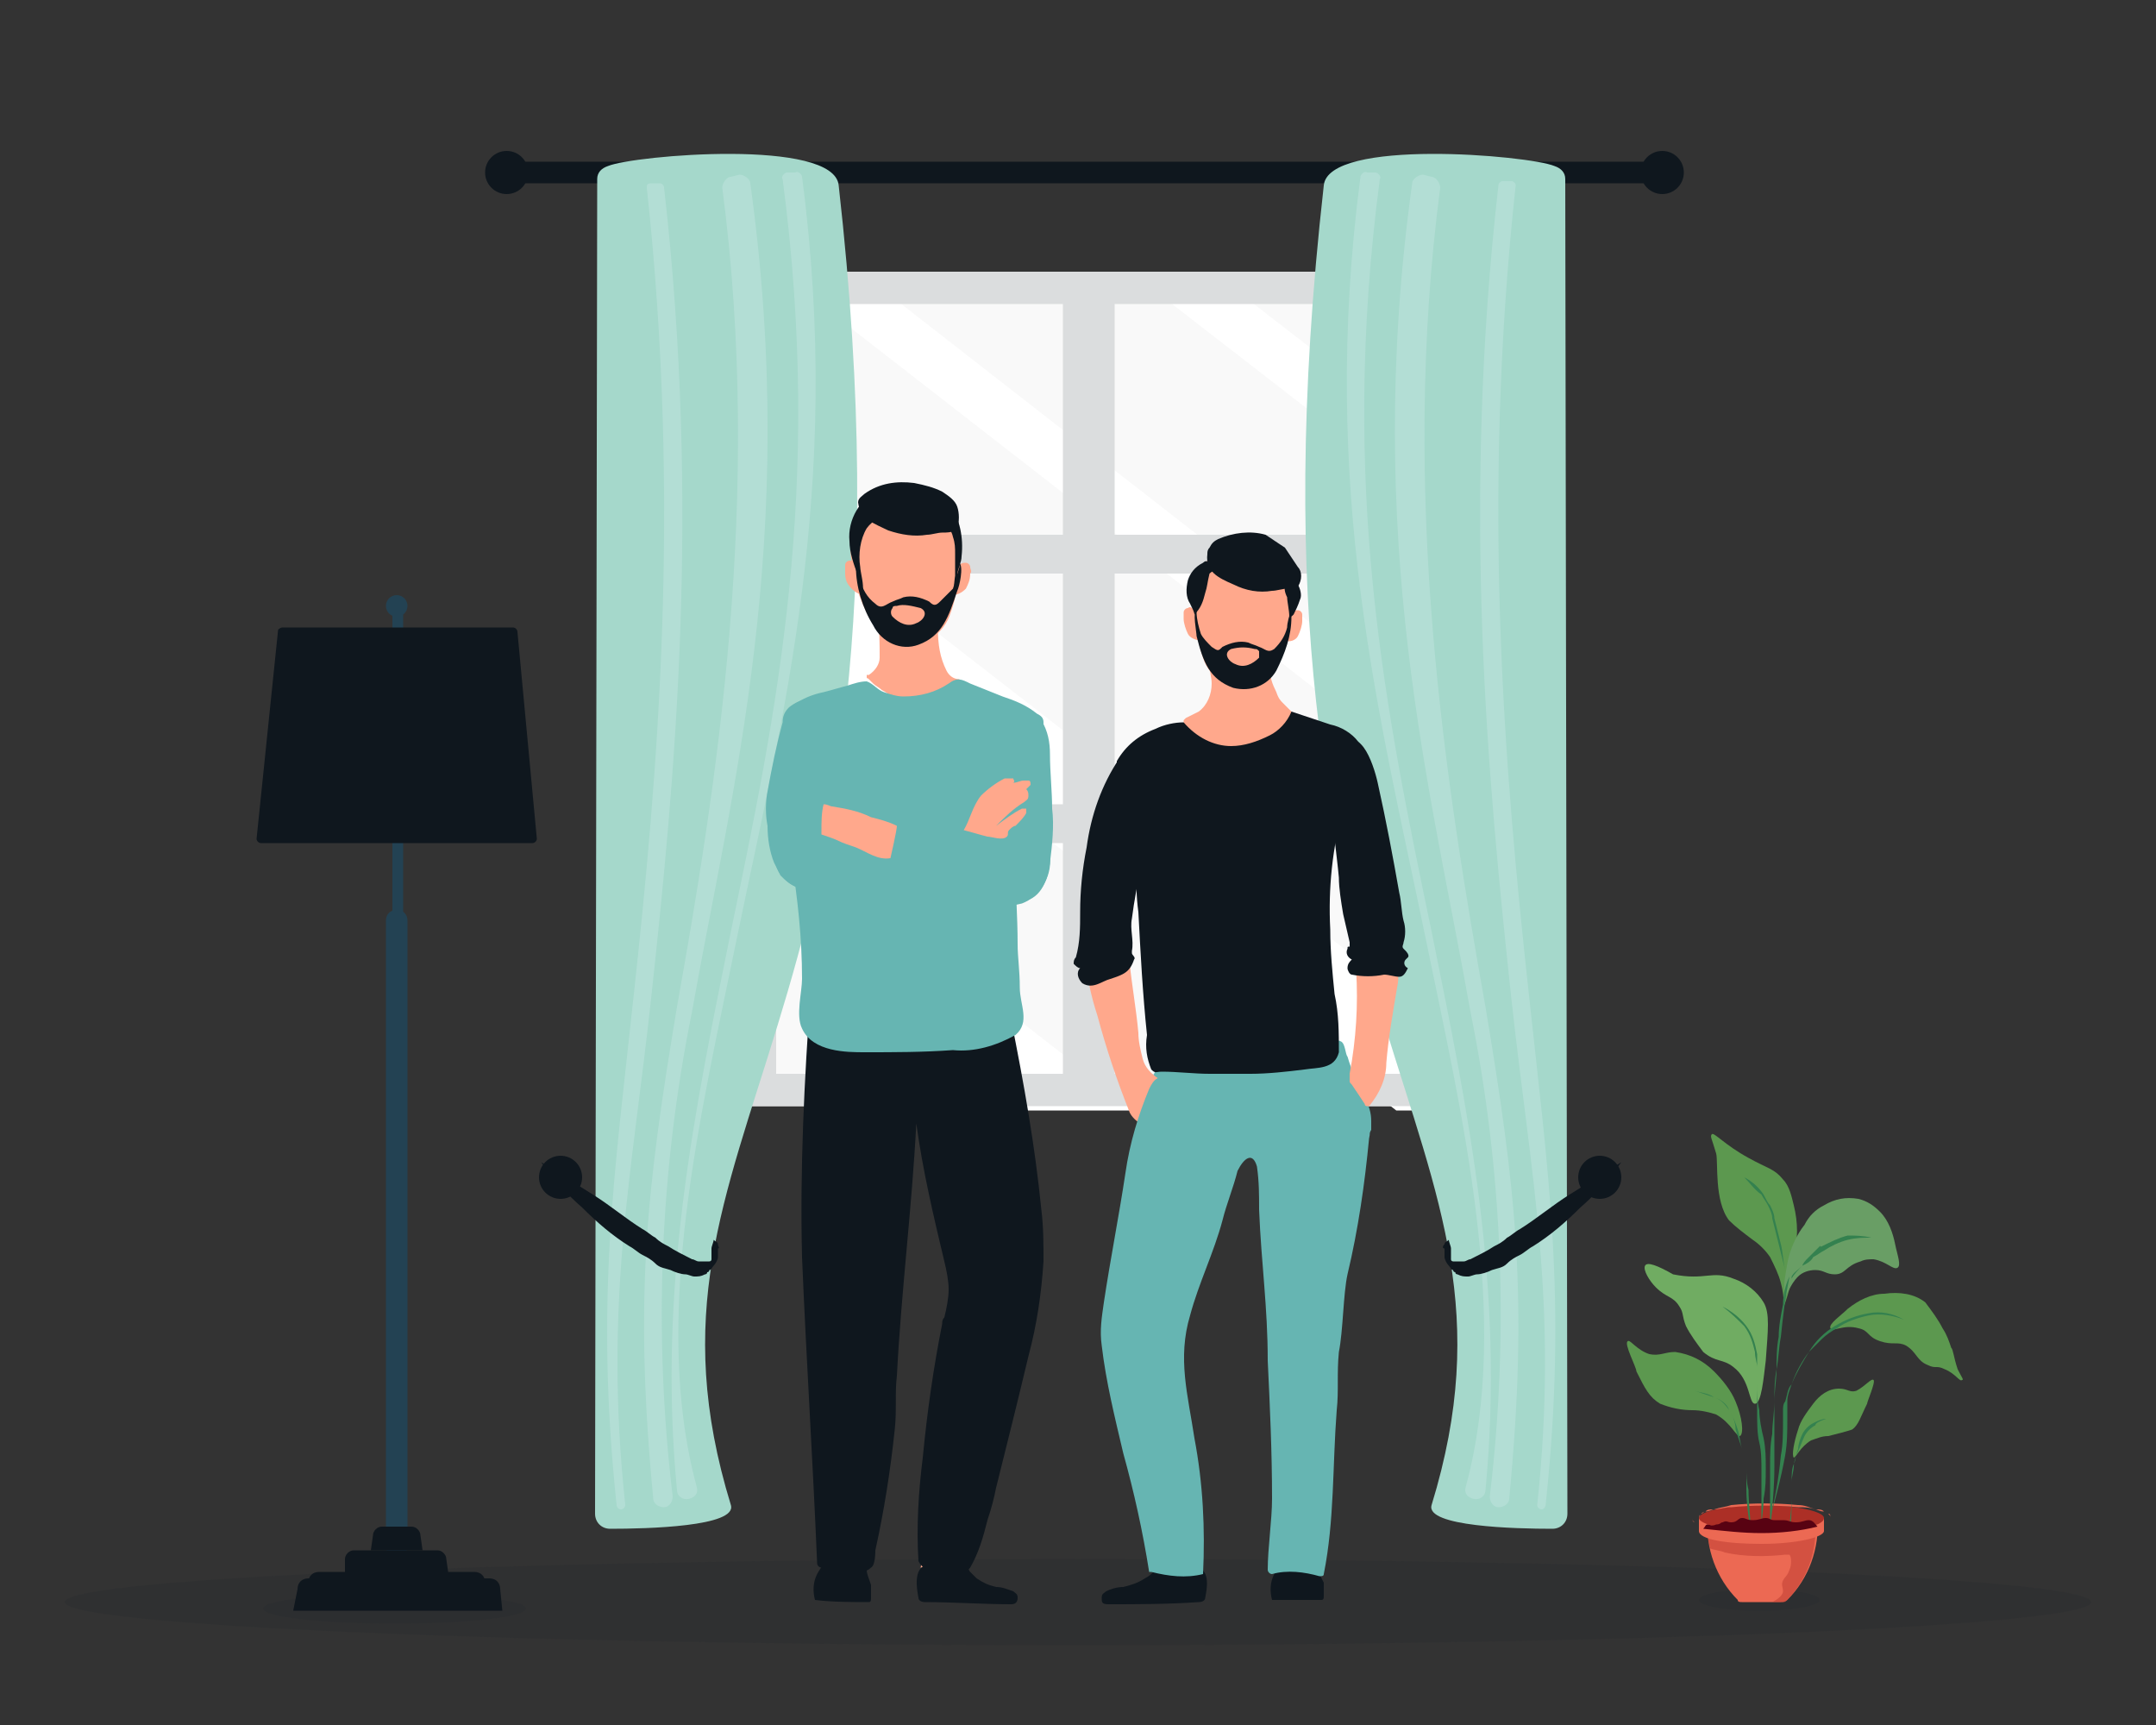 <?xml version="1.0" encoding="UTF-8"?>
<!-- Generator: Adobe Illustrator 24.3.0, SVG Export Plug-In . SVG Version: 6.00 Build 0)  -->
<svg xmlns="http://www.w3.org/2000/svg" xmlns:xlink="http://www.w3.org/1999/xlink" version="1.1" id="Layer_1" x="0px" y="0px" viewBox="0 0 100 80" style="enable-background:new 0 0 100 80;" xml:space="preserve">
<rect x="0" y="0" width="100" height="80" fill="#333333" stroke="none"/>
<style type="text/css">
	.st0{opacity:0.15;fill:#1C262D;enable-background:new    ;}
	.st1{fill:#F9F9F9;}
	.st2{clip-path:url(#SVGID_2_);}
	.st3{fill:#FFFFFF;}
	.st4{fill:#DBDDDE;}
	.st5{fill:#0F171E;}
	.st6{fill:#A5D8CB;}
	.st7{opacity:0.2;fill:#EDF5FF;enable-background:new    ;}
	.st8{opacity:0.2;}
	.st9{fill:#EDF5FF;}
	.st10{fill:#234253;}
	.st11{fill:#66B5B2;}
	.st12{fill:#FFA88C;}
	.st13{fill:#EC6953;}
	.st14{opacity:0.4;fill:#AC2F26;enable-background:new    ;}
	.st15{fill:#AC2F26;}
	.st16{opacity:0.45;fill:#EC6953;enable-background:new    ;}
	.st17{fill:#70AC62;}
	.st18{fill:#5C984F;}
	.st19{fill:#699E65;}
	.st20{fill:#34814F;}
	.st21{fill:#580212;}
</style>
<ellipse class="st0" cx="50" cy="74.3" rx="47" ry="2"></ellipse>
<ellipse class="st0" cx="18.3" cy="74.6" rx="6.1" ry="0.7"></ellipse>
<ellipse class="st0" cx="81.6" cy="74.2" rx="2.8" ry="0.5"></ellipse>
<rect x="34.3" y="12.6" class="st1" width="32.4" height="38.7"></rect>
<g>
	<defs>
		<rect id="SVGID_1_" x="34.1" y="12.8" width="32.4" height="38.7"></rect>
	</defs>
	<clipPath id="SVGID_2_">
		<use xlink:href="#SVGID_1_" style="overflow:visible;"></use>
	</clipPath>
	<g class="st2">
		<polygon class="st3" points="58.4,59.9 23.4,32.7 25.5,30.4 60.5,57.6   "></polygon>
		<polygon class="st3" points="67.2,53.4 27.8,22.7 30.8,19.5 70.2,50.1   "></polygon>
		<polygon class="st3" points="81.6,35.2 42.1,4.6 43.7,2.9 83.2,33.5   "></polygon>
		<polygon class="st3" points="73.8,41.9 34.3,11.2 35.9,9.5 75.3,40.2   "></polygon>
	</g>
</g>
<path class="st4" d="M34.3,12.6v38.7h32.5V12.6H34.3z M49.3,49.8H36V39.1h13.3V49.8z M49.3,37.3H36V26.6h13.3V37.3z M49.3,24.8H36  V14.1h13.3V24.8z M65,49.8H51.7V39.1H65V49.8z M65,37.3H51.7V26.6H65V37.3z M65,24.8H51.7V14.1H65V24.8z"></path>
<rect x="23.5" y="7.5" class="st5" width="54" height="1"></rect>
<circle class="st5" cx="23.5" cy="8" r="1"></circle>
<circle class="st5" cx="77.1" cy="8" r="1"></circle>
<path class="st6" d="M72.7,70.2c0,0.4-0.3,0.7-0.7,0.7c0,0,0,0,0,0c-1.7,0-5.9-0.1-5.6-1.1c5.4-17.6-9.5-21.3-5-61.2  c0.2-2.2,9.5-1.4,10.7-0.9c0.3,0.1,0.5,0.3,0.5,0.6L72.7,70.2z"></path>
<path class="st7" d="M68.3,69.5L68.3,69.5c-0.3-0.1-0.4-0.3-0.3-0.6c2.1-7.8-0.2-17.2-1.9-25.5c-2.1-10.2-4.9-20.7-3-35.2  c0-0.1,0.2-0.3,0.3-0.2L63.8,8c0.1,0,0.3,0.2,0.2,0.3c0,0,0,0,0,0c-1.9,14.4,0.3,24.8,2.4,34.9c1.7,8.4,3.4,16.5,2.5,25.9  C68.9,69.4,68.6,69.6,68.3,69.5C68.3,69.6,68.3,69.5,68.3,69.5z"></path>
<path class="st7" d="M71.5,70L71.5,70c-0.1,0-0.2-0.1-0.2-0.2c1-9.4-0.3-15.2-1.2-23.5C69,36.1,67.8,23.5,69.5,8.6  c0-0.1,0.1-0.2,0.2-0.2l0.4,0c0.1,0,0.2,0.1,0.2,0.2c0,0,0,0,0,0c-1.6,14.7-0.5,27.3,0.6,37.4c0.9,8.4,1.8,14.2,0.8,23.7  C71.7,69.9,71.6,70,71.5,70C71.5,70,71.5,70,71.5,70z"></path>
<g class="st8">
	<path class="st9" d="M69.5,69.9L69.5,69.9c-0.2,0-0.4-0.2-0.4-0.5c0.9-7.5,0.6-15.1-0.9-22.5c-1.8-10.2-5-21.8-2.7-38.4   c0-0.2,0.3-0.4,0.5-0.4l0.4,0.1c0.2,0,0.4,0.3,0.4,0.5c0,0,0,0,0,0c-1.9,14.4,0.3,27.9,2.1,38c1.4,8.4,2,13.4,1.1,22.8   C70,69.7,69.8,69.9,69.5,69.9C69.5,69.9,69.5,69.9,69.5,69.9z"></path>
</g>
<path class="st5" d="M67,57.7c0-0.1,0.1-0.1,0.2-0.2c0,0.1,0.1,0.3,0.1,0.4c0,0.2,0,0.3,0,0.5c0,0.1,0.1,0.1,0.1,0.1  c0,0,0.1,0,0.1,0c0,0,0,0,0.1,0c0,0,0,0,0.1,0c0.1,0,0.1,0,0.2,0c0.1,0,0.2-0.1,0.3-0.1c0.4-0.2,0.8-0.4,1.1-0.6  c0.2-0.1,0.4-0.2,0.6-0.4c0.2-0.1,0.4-0.3,0.6-0.4c0.8-0.5,1.5-1.1,2.3-1.6c0.8-0.5,1.6-1,2.4-1.5c-0.6,0.8-1.2,1.5-1.9,2.1  c-0.7,0.7-1.4,1.3-2.2,1.8c-0.2,0.1-0.4,0.3-0.6,0.4c-0.2,0.1-0.4,0.2-0.6,0.4s-0.4,0.2-0.7,0.3c-0.2,0.1-0.5,0.2-0.7,0.2  c-0.1,0-0.3,0.1-0.4,0.1c-0.2,0-0.3,0-0.5-0.1c0,0-0.1,0-0.1-0.1c0,0-0.1,0-0.1-0.1c-0.1,0-0.1-0.1-0.2-0.2  c-0.1-0.1-0.2-0.3-0.2-0.4c0-0.1,0-0.3,0-0.4C66.9,57.9,66.9,57.8,67,57.7z"></path>
<ellipse class="st5" cx="74.2" cy="54.6" rx="1" ry="1"></ellipse>
<path class="st6" d="M27.6,70.2c0,0.4,0.3,0.7,0.7,0.7c0,0,0,0,0,0c1.7,0,5.9-0.1,5.6-1.1c-5.4-17.6,9.5-21.3,5-61.2  c-0.2-2.2-9.5-1.4-10.7-0.9c-0.3,0.1-0.5,0.3-0.5,0.6L27.6,70.2z"></path>
<g class="st8">
	<path class="st9" d="M32,69.5L32,69.5c0.3-0.1,0.4-0.3,0.3-0.6c-2.1-7.8,0.2-17.2,1.9-25.5c2.1-10.2,4.9-20.7,3-35.2   c0-0.1-0.2-0.3-0.3-0.2L36.5,8c-0.1,0-0.3,0.2-0.2,0.3c0,0,0,0,0,0c1.9,14.4-0.3,24.8-2.4,34.9c-1.7,8.4-3.4,16.5-2.5,25.9   C31.4,69.4,31.7,69.6,32,69.5C31.9,69.6,32,69.5,32,69.5z"></path>
</g>
<g class="st8">
	<path class="st9" d="M28.8,70L28.8,70c0.1,0,0.2-0.1,0.2-0.2c-1-9.4,0.3-15.2,1.2-23.5c1.1-10.1,2.3-22.7,0.6-37.6   c0-0.1-0.1-0.2-0.2-0.2l-0.4,0C30,8.5,30,8.6,30,8.7c0,0,0,0,0,0c1.6,14.7,0.5,27.3-0.6,37.4c-0.9,8.4-1.8,14.2-0.8,23.7   C28.6,69.9,28.7,70,28.8,70C28.8,70,28.8,70,28.8,70z"></path>
</g>
<g class="st8">
	<path class="st9" d="M30.8,69.9L30.8,69.9c0.2,0,0.4-0.2,0.4-0.5c-0.9-7.5-0.6-15.1,0.9-22.5c1.8-10.2,5-21.8,2.7-38.4   c0-0.2-0.3-0.4-0.5-0.4l-0.4,0.1c-0.2,0-0.4,0.3-0.4,0.5c0,0,0,0,0,0c1.9,14.4-0.3,27.9-2.1,38c-1.4,8.4-2,13.4-1.1,22.8   C30.3,69.7,30.5,69.9,30.8,69.9C30.7,69.9,30.8,69.9,30.8,69.9z"></path>
</g>
<path class="st5" d="M33.3,57.7c0-0.1-0.1-0.1-0.2-0.2c0,0.1-0.1,0.3-0.1,0.4c0,0.2,0,0.3,0,0.5c0,0.1-0.1,0.1-0.1,0.1  c0,0-0.1,0-0.1,0c0,0,0,0-0.1,0c0,0,0,0-0.1,0c-0.1,0-0.1,0-0.2,0c-0.1,0-0.2-0.1-0.3-0.1c-0.4-0.2-0.8-0.4-1.1-0.6  c-0.2-0.1-0.4-0.2-0.6-0.4c-0.2-0.1-0.4-0.3-0.6-0.4c-0.8-0.5-1.5-1.1-2.3-1.6c-0.8-0.5-1.6-1-2.4-1.5c0.6,0.8,1.2,1.5,1.9,2.1  c0.7,0.7,1.4,1.3,2.2,1.8c0.2,0.1,0.4,0.3,0.6,0.4c0.2,0.1,0.4,0.2,0.6,0.4s0.4,0.2,0.7,0.3c0.2,0.1,0.5,0.2,0.7,0.2  c0.1,0,0.3,0.1,0.4,0.1c0.2,0,0.3,0,0.5-0.1c0,0,0.1,0,0.1-0.1c0,0,0.1,0,0.1-0.1c0.1,0,0.1-0.1,0.2-0.2c0.1-0.1,0.2-0.3,0.2-0.4  c0-0.1,0-0.3,0-0.4C33.4,57.9,33.3,57.8,33.3,57.7z"></path>
<ellipse class="st5" cx="26" cy="54.6" rx="1" ry="1"></ellipse>
<path class="st10" d="M18.4,72.2L18.4,72.2c-0.3,0-0.5-0.2-0.5-0.5v-29c0-0.3,0.2-0.5,0.5-0.5h0c0.3,0,0.5,0.2,0.5,0.5v29  C18.9,72,18.7,72.2,18.4,72.2z"></path>
<rect x="18.2" y="27.8" class="st10" width="0.5" height="15.6"></rect>
<circle class="st10" cx="18.4" cy="28.1" r="0.5"></circle>
<path class="st5" d="M13.6,74.7h9.7l-0.1-1c0-0.3-0.2-0.5-0.5-0.5c0,0,0,0,0,0h-8.4c-0.3,0-0.5,0.2-0.5,0.5l0,0L13.6,74.7z"></path>
<path class="st5" d="M14.3,74.2h8.3l-0.1-0.8c0-0.3-0.2-0.5-0.5-0.5h0h-7.2c-0.3,0-0.5,0.2-0.5,0.5l0,0L14.3,74.2z"></path>
<path class="st5" d="M16,73h4.8l-0.1-0.7c0-0.2-0.2-0.4-0.4-0.4h-3.9c-0.2,0-0.4,0.2-0.4,0.4L16,73z"></path>
<path class="st5" d="M17.2,71.9h2.4l-0.1-0.7c0-0.2-0.2-0.4-0.4-0.4h-1.4c-0.2,0-0.4,0.2-0.4,0.4L17.2,71.9z"></path>
<path class="st5" d="M12.1,39.1h12.6c0.1,0,0.2-0.1,0.2-0.2c0,0,0,0,0,0L24,29.3c0-0.1-0.1-0.2-0.2-0.2H13.1c-0.1,0-0.2,0.1-0.2,0.1  l-1,9.7C11.9,39,12,39.1,12.1,39.1C12.1,39.1,12.1,39.1,12.1,39.1z"></path>
<path class="st11" d="M63.3,50.9C63.3,50.9,63.4,50.9,63.3,50.9c0.2,0.4,0.3,0.7,0.3,1.1c0,0.1,0,0.2,0,0.4  c-0.1,0.2-0.3,0.4-0.5,0.5c-0.6,0.1-1.2,0.1-1.8,0c-0.8,0-1.7,0-2.5-0.1c-1.7-0.1-3.3,0-4.9,0.1c-0.4,0-0.8,0-1-0.3  c-0.1-0.1-0.1-0.3,0-0.4c0.1-1,0.4-1.9,0.8-2.8c0-0.1,0.1-0.2,0.2-0.3c0.1-0.1,0.2-0.1,0.3-0.1c0.8-0.1,1.6-0.1,2.3-0.2  c1.1-0.1,2.1,0,3.2-0.1c0.5,0,0.9,0,1.4-0.1c0.4-0.1,0.7-0.5,1.1-0.3c0.2,0.1,0.2,0.6,0.3,0.7C62.7,49.7,63,50.3,63.3,50.9z"></path>
<path class="st12" d="M52.8,47.9c0,0.4,0.1,0.8,0.2,1.2c0.1,0.4,0.4,0.7,0.7,0.9c-0.3,0.7-0.5,1.4-0.8,2.1c-0.2-0.1-0.4-0.3-0.5-0.5  c-0.6-1.5-1.1-3-1.5-4.5c-0.3-0.9-0.5-1.9-0.6-2.8c0-0.1,0-0.1,0-0.2c0-0.1,0.1-0.1,0.2-0.1c0.4-0.2,0.8-0.2,1.2-0.2  c0.5,0.1,0.5,0.4,0.7,0.9C52.5,45.7,52.7,46.8,52.8,47.9z"></path>
<path class="st12" d="M64.3,49.3c0,0.7-0.3,1.4-0.8,2c0,0-0.1,0-0.1,0c0,0-0.1,0-0.1-0.1c-0.2-0.3-0.4-0.6-0.6-0.9  c-0.1-0.1-0.1-0.1-0.1-0.2c0-0.1,0-0.2,0-0.3c0.3-1.6,0.4-3.2,0.3-4.8c0-0.1,0-0.1,0-0.2c0,0,0.1-0.1,0.2-0.1c0.5-0.1,1-0.1,1.4,0.1  c0.4,0.2,0.4,0.5,0.3,1C64.6,47,64.4,48.1,64.3,49.3z"></path>
<path class="st12" d="M55.8,30.5c0.3,1,1.3,1.5,2.3,1.2c0.4,0,0.8-0.3,1-0.6c0.5-0.9,0.8-1.9,0.8-2.9c0.2-0.9-0.1-1.9-0.7-2.6  c-0.2-0.2-0.5-0.3-0.8-0.4c-0.5-0.2-1-0.2-1.5,0c-0.5,0.2-0.8,0.5-1,1C55.4,27.5,55.3,29.1,55.8,30.5z"></path>
<path class="st12" d="M59.5,32.6c0.1,0.1,0.3,0.3,0.4,0.4c0,0,0.1,0.1,0.1,0.1c0,0.4-0.2,0.7-0.6,0.9c-0.3,0.2-0.6,0.4-1,0.6  c-0.4,0.2-0.8,0.3-1.3,0.2c-0.7-0.1-1.4-0.4-1.9-0.8c-0.2-0.1-0.3-0.3-0.3-0.5c0,0,0,0,0-0.1c0,0,0.1-0.1,0.1-0.1  c0.2-0.1,0.4-0.2,0.6-0.3c0.4-0.3,0.6-0.8,0.6-1.3c0-0.3-0.1-0.5-0.1-0.9s-0.2-1.1,0.3-1.4c0.8-0.2,1.6-0.1,2.2,0.4  c0.5,0.4,0.2,0.8,0.3,1.2c0,0.4,0.1,0.7,0.3,1.1C59.3,32.4,59.4,32.5,59.5,32.6z"></path>
<path class="st12" d="M59.9,28.4c0.1-0.1,0.2-0.1,0.3-0.1c0.1,0,0.2,0.1,0.2,0.2c0,0.1,0,0.2,0,0.3c0,0.2-0.1,0.5-0.2,0.7  c-0.1,0.2-0.4,0.3-0.6,0.2C59.6,29.3,59.7,28.8,59.9,28.4z"></path>
<path class="st12" d="M55.4,28.3c-0.1-0.1-0.2-0.2-0.3-0.1c-0.1,0-0.2,0.1-0.2,0.2c0,0.1,0,0.2,0,0.3c0,0.2,0.1,0.5,0.2,0.7  c0.1,0.2,0.4,0.3,0.6,0.3C55.8,29.2,55.7,28.7,55.4,28.3z"></path>
<path class="st5" d="M59.9,28.3c-0.1,0.2-0.2,0.6-0.2,0.8c-0.1,0.4-0.3,0.7-0.6,1c-0.3,0.2-0.4,0-0.7-0.1c-0.2-0.1-0.3-0.1-0.5-0.2  c-0.4-0.1-0.8,0-1.2,0.2c-0.2,0.2-0.2,0.2-0.5,0c-0.2-0.2-0.4-0.4-0.5-0.6c-0.1-0.3-0.2-0.7-0.2-1c0-0.1,0-0.1,0-0.2c0,0,0-0.1,0,0  c-0.2,0.2,0,1.1,0,1.3c0.3,1.2,0.6,2,1.7,2.4c0.8,0.2,1.6-0.1,2-0.8c0.4-0.8,0.7-1.6,0.7-2.5C59.9,28.4,59.9,28.3,59.9,28.3z   M58.4,30.5c-0.3,0.3-0.7,0.5-1.1,0.3c-0.3-0.1-0.6-0.5-0.2-0.7c0.4-0.1,0.7-0.1,1.1,0c0.1,0,0.1,0,0.2,0.1  C58.4,30.3,58.4,30.4,58.4,30.5z"></path>
<path class="st5" d="M55.2,28c-0.2-0.3-0.2-0.7-0.1-1.1c0.1-0.3,0.3-0.6,0.7-0.8c0.1-0.1,0.2-0.1,0.3,0c0.1,0,0.2,0.2,0.2,0.3  s-0.1,0.1-0.2,0.2C56,27,56,27.2,55.9,27.5c-0.1,0.4-0.2,0.7-0.5,1C55.4,28.4,55.3,28.2,55.2,28z"></path>
<path class="st5" d="M57.2,27.1c0.6,0.3,1.2,0.4,1.8,0.3c0.2,0,0.5-0.1,0.7-0.1c0.2-0.1,0.3,0.1,0.5-0.1c0.2-0.3,0.2-0.7,0-0.9  c-0.2-0.3-0.4-0.6-0.6-0.9c-0.3-0.2-0.6-0.4-0.9-0.6c-0.7-0.2-1.5-0.1-2.2,0.2c-0.2,0.1-0.3,0.2-0.4,0.4c-0.1,0.1-0.1,0.2-0.1,0.3  C55.9,26.5,56.5,26.8,57.2,27.1z"></path>
<path class="st5" d="M59.8,28.6c0.1,0,0.1,0,0.2-0.1c0.1-0.2,0.2-0.4,0.3-0.7c0.1-0.2,0-0.5-0.1-0.7c-0.1-0.1-0.1-0.2-0.2-0.2  c-0.1,0-0.2,0-0.3,0.1c-0.2,0.2-0.1,0.5,0,0.7C59.7,27.9,59.8,28.3,59.8,28.6z"></path>
<path class="st12" d="M53.9,72.1c0-0.1-0.1-0.3-0.1-0.5c0.6,0.1,1.2,0.1,1.8,0c0.1,0.4,0.1,0.8,0.1,1.2c-0.4,0-0.8,0-1.2,0  c-0.2,0-0.5,0-0.6-0.1c-0.1-0.1,0-0.2,0-0.3C54,72.3,54,72.2,53.9,72.1z"></path>
<path class="st5" d="M54.2,72.6c-0.1,0-0.1,0-0.2,0s-0.1,0-0.2,0s-0.2,0.2-0.3,0.3c-0.1,0.1-0.2,0.2-0.4,0.3c-0.3,0.2-0.6,0.3-1,0.4  c-0.3,0-0.6,0.1-0.8,0.2c-0.1,0.1-0.2,0.1-0.2,0.3s0,0.3,0.3,0.3c1.3,0,2.8,0,4.2-0.1c0.2,0,0.3-0.1,0.3-0.2  c0.1-0.5,0.2-1.2-0.3-1.4S54.7,72.7,54.2,72.6z"></path>
<path class="st12" d="M61,71.3c-0.6,0.1-1.2,0.2-1.8,0.1c0.1,0.4,0.2,0.8,0.2,1.2c0,0,0,0,0,0c0,0,0,0,0,0c0.3,0,0.5,0.1,0.8,0  c0.2,0,0.5,0,0.6-0.1s0-0.4,0-0.6C60.9,71.9,60.9,71.6,61,71.3z"></path>
<path class="st5" d="M61.4,73.4c0,0.2,0,0.4,0,0.6c0,0.1,0,0.2-0.1,0.2c-0.8,0-1.5,0-2.3,0c-0.1-0.4-0.1-0.8,0.1-1.2  c0.1-0.2,0.2-0.3,0.2-0.5c0-0.1,0.1-0.1,0.1-0.1c0.2,0.1,0.3,0.1,0.5,0.1c0.2,0,0.4,0,0.6-0.1c0.1,0,0.2-0.1,0.3-0.1  c0.2,0,0.2,0.2,0.2,0.3C61.2,73,61.3,73.2,61.4,73.4z"></path>
<path class="st11" d="M58.3,54.1c0.1,0.7,0.1,1.3,0.1,2c0.1,2.5,0.4,4.5,0.4,7c0.1,2.1,0.2,4.2,0.2,6.4c0,1-0.2,2.3-0.2,3.3  c0,0.1,0.1,0.2,0.2,0.2c0,0,0,0,0,0c0.7-0.2,1.5-0.1,2.2,0.1c0.1,0,0.2,0,0.2-0.1c0,0,0,0,0,0c0.5-2.5,0.4-5,0.6-7.6  c0.1-0.9,0-1.7,0.1-2.7c0.2-1,0.2-2.7,0.4-3.6c0.5-2.1,0.8-4.2,1-6.3c0.1-0.4,0-0.9-0.1-1.3c-0.2-0.4-0.4-0.8-0.7-1.1  c-0.5-0.8-0.9-1.8-1-2.7c-2.3,1.1-5,1.5-7.4,2c-0.2,0.1-0.5,0.2-0.6,0.3c-0.2,0.1-0.3,0.3-0.4,0.5c-0.5,1.2-0.9,2.5-1.1,3.9  c-0.3,2-0.7,4-1,6c-0.1,0.7-0.2,1.3-0.1,2c0.2,1.7,0.6,3.3,1,5c0.5,1.8,0.9,3.6,1.2,5.5c0,0,0.1,0,0.1,0c0.8,0.2,1.6,0.3,2.4,0.1  c0.1-2.1,0-4.2-0.4-6.3c-0.3-2-0.8-3.7-0.2-5.7c0.4-1.5,1.1-2.9,1.5-4.4c0.2-0.8,0.5-1.5,0.7-2.3C57.7,53.7,58.1,53.4,58.3,54.1z"></path>
<path class="st5" d="M51.8,35.7c0-0.1,0-0.3,0-0.4c0.4-0.7,1-1.2,1.8-1.5c0.4-0.2,0.9-0.3,1.3-0.3c0.6,0.7,1.4,1.1,2.2,1.1  c0.6,0,1.2-0.2,1.8-0.5c0.4-0.2,0.8-0.6,1-1.1c0.6,0.2,1.2,0.4,1.8,0.6c0.5,0.1,1,0.4,1.3,0.8c0.2,0.2,0.3,0.5,0.2,0.8  c-0.2,0.8-0.6,1.5-0.9,2.3c-0.5,1.8-0.7,3.7-0.6,5.6c0,1,0.1,2,0.2,3c0.2,0.9,0.2,1.8,0.2,2.7c-0.2,0.8-1,0.7-1.6,0.8  c-0.8,0.1-1.7,0.2-2.5,0.2c-0.6,0-1.3,0-1.9,0c-0.7,0-1.5-0.1-2.2-0.1c-0.3,0-0.3,0.1-0.5-0.1c-0.2-0.5-0.3-1-0.2-1.6  c-0.2-1.9-0.3-3.8-0.4-5.7c-0.1-0.7-0.1-1.4-0.1-2.1C52.7,38.7,52,37.3,51.8,35.7z"></path>
<path class="st5" d="M53.4,35.5c0.1,0.8,0.1,1.6-0.1,2.5c-0.2,1.6-0.6,3-0.8,4.6c-0.1,0.5,0.1,1,0,1.5c0,0,0,0.1,0,0.1  c0,0.1,0.2,0.2,0.1,0.3c-0.2,0.6-0.5,0.7-1.1,0.9c-0.4,0.1-0.8,0.5-1.3,0.2c-0.2-0.2-0.3-0.5-0.1-0.7c0,0,0,0,0,0  c-0.1,0-0.2-0.1-0.3-0.2c0-0.1,0-0.2,0.1-0.3c0.2-0.7,0.2-1.4,0.2-2.1c0-1,0.1-2,0.3-3c0.2-1.5,0.7-2.9,1.5-4.1  c0.5-0.7,1.1-0.4,1.5,0.2C53.3,35.3,53.4,35.4,53.4,35.5z"></path>
<path class="st5" d="M63.9,36.3c0.4,1.8,0.7,3.4,1,5.1c0.1,0.4,0.1,0.9,0.2,1.3c0.1,0.3,0.1,0.7,0,1c0,0.1-0.1,0.2,0,0.3  s0.1,0.1,0.1,0.1s0.2,0.2,0.1,0.3s-0.1,0.1-0.1,0.1c-0.1,0.1-0.1,0.3,0.1,0.4c-0.1,0.2-0.2,0.4-0.4,0.4s-0.5-0.1-0.7-0.1  c-0.5,0.1-1,0.1-1.5,0c-0.1,0-0.2-0.2-0.2-0.3c0-0.2,0.1-0.3,0.2-0.4c-0.2-0.1-0.3-0.3-0.2-0.5c0-0.1,0-0.1,0.1-0.1  c0-0.1,0-0.1,0-0.2c-0.1-0.4-0.2-0.9-0.3-1.3c-0.1-0.6-0.2-1.2-0.2-1.7c-0.1-1.1-0.3-2.3-0.3-3.4c-0.2-0.8-0.1-1.6,0.2-2.4  C63,33.3,63.7,35.4,63.9,36.3z"></path>
<path class="st12" d="M44.8,72c0-0.1,0.1-0.3,0.1-0.5c-0.6,0.1-1.3,0.1-2,0c-0.1,0.4-0.1,0.8-0.2,1.2c0.4,0,0.8,0,1.3,0  c0.2,0,0.5,0.1,0.6-0.1c0.1-0.1,0-0.2,0-0.3C44.7,72.3,44.7,72.1,44.8,72z"></path>
<path class="st12" d="M40,71.3c-0.7,0.1-1.3,0.1-2,0.1c0.1,0.4,0.2,0.8,0.2,1.2c0,0,0,0,0,0c0,0,0,0,0,0c0.3,0,0.6,0.1,0.8,0.1  c0.2,0,0.5,0.1,0.7-0.1s0.1-0.4,0.1-0.6C39.9,71.8,40,71.6,40,71.3z"></path>
<path class="st5" d="M44.4,72.6c0.1,0,0.1,0,0.2,0s0.1,0,0.2,0s0.1,0.2,0.2,0.3c0.1,0.1,0.2,0.2,0.3,0.3c0.3,0.2,0.5,0.3,0.9,0.4  c0.3,0,0.5,0.1,0.8,0.2c0.1,0.1,0.2,0.1,0.2,0.3s-0.1,0.3-0.3,0.3c-1.3,0-2.7-0.1-4-0.1c-0.2,0-0.3-0.1-0.3-0.2  c-0.1-0.5-0.2-1.3,0.3-1.5S43.9,72.6,44.4,72.6z"></path>
<path class="st5" d="M46.9,47.3c0.6,3,1.1,5.8,1.4,8.8c0.1,0.8,0.1,1.6,0.1,2.4c-0.1,1.5-0.3,2.9-0.7,4.4c-0.5,2.1-1,4.1-1.5,6.1  c-0.1,0.5-0.2,0.9-0.4,1.5c-0.2,0.8-0.4,1.5-0.8,2.2c-0.3,0.4-0.7,0.1-1,0.1c-0.3,0-0.6,0-0.9,0c-0.2,0-0.4-0.2-0.5-0.4  c-0.1-1.6,0-3.2,0.2-4.8c0.2-2.1,0.5-4.2,0.9-6.2c0-0.1,0-0.2,0.1-0.3c0.1-0.4,0.2-0.9,0.2-1.3c0-0.4-0.1-0.9-0.2-1.3  c-0.5-2.1-1-4.2-1.3-6.4c0,0,0,0,0,0c0,0,0,0,0,0c-0.2,3.9-0.7,7.8-0.9,11.7c-0.1,0.8,0,1.6-0.1,2.5c-0.2,1.9-0.5,3.8-0.9,5.6  c0,0.1,0,0.7-0.2,0.8c-0.2,0.2-0.4,0.2-0.7,0.1c-0.5,0-1.1-0.1-1.6-0.1c-0.1,0-0.2-0.1-0.2-0.2c-0.2-4.8-0.5-9.4-0.7-14.2  c-0.1-4.1,0.1-8.2,0.4-12.3c0-0.1,0-0.2,0.1-0.2c0.1-0.1,0.1-0.1,0.2-0.1c3,0.2,6,0.4,9,0.5C46.9,46.5,46.9,47.1,46.9,47.3z"></path>
<path class="st5" d="M40.4,73.5c0,0.2,0,0.4,0,0.6c0,0.1,0,0.2-0.1,0.2c-0.8,0-1.7,0-2.5-0.1c-0.1-0.4-0.1-0.8,0.1-1.2  c0.1-0.2,0.2-0.3,0.3-0.5c0-0.1,0.1-0.1,0.1,0c0.2,0.1,0.4,0.1,0.6,0.1c0.2,0,0.5,0,0.7,0c0.1,0,0.2-0.1,0.3-0.1  c0.2,0,0.2,0.2,0.3,0.3C40.2,73,40.3,73.2,40.4,73.5z"></path>
<path class="st12" d="M44.1,28.4c-0.3,1-1.3,1.7-2.4,1.5c-0.5-0.1-0.9-0.4-1.1-0.8c-0.6-0.9-1-2-1.1-3.1c-0.2-1,0.2-2.1,0.9-2.8  c0.3-0.2,0.6-0.3,0.9-0.4c0.5-0.2,1.1-0.1,1.6,0.1c0.5,0.2,0.9,0.6,1.1,1.1C44.6,25.4,44.6,27,44.1,28.4z"></path>
<path class="st12" d="M43.9,31.1c0.1,0.2,0.3,0.4,0.6,0.4c-0.1,0.2-0.3,0.3-0.5,0.4c-0.7,0.3-1.4,0.5-2.1,0.5c-0.2,0-0.3,0-0.5-0.1  c-0.2-0.1-0.3-0.2-0.5-0.3c-0.1-0.1-0.3-0.2-0.4-0.3s-0.1-0.1-0.2-0.2s-0.1,0-0.1-0.1s0-0.1,0-0.1s0.1,0,0.1,0  c0.3-0.2,0.5-0.5,0.5-0.8c0-0.6,0-1.3-0.1-1.9c0-0.4-0.2-1.1,0.2-1.3c0.8-0.3,1.7-0.1,2.3,0.4c0.5,0.4,0.3,0.9,0.3,1.4  C43.5,29.9,43.6,30.5,43.9,31.1z"></path>
<path class="st12" d="M39.7,26.1C39.6,26,39.5,26,39.4,26c-0.1,0-0.2,0.1-0.2,0.2c0,0.1,0,0.2,0,0.4c0,0.3,0.1,0.5,0.3,0.7  c0.2,0.2,0.4,0.3,0.7,0.3C40.1,27.1,39.9,26.6,39.7,26.1z"></path>
<path class="st12" d="M44.5,26.2c0.1-0.1,0.2-0.1,0.3-0.1c0.1,0,0.2,0.1,0.2,0.2c0,0.1,0.1,0.2,0,0.3c0,0.3-0.1,0.5-0.2,0.7  c-0.2,0.2-0.4,0.3-0.7,0.3C44.2,27.1,44.3,26.6,44.5,26.2z"></path>
<path class="st5" d="M44.2,24.9c-0.1-0.5-0.6-0.8-1.1-0.8c-0.5,0-0.9,0.3-1.4,0.2c-0.2,0-0.3-0.2-0.5-0.2c-0.4-0.1-0.7,0-1,0.4  c-0.3,0.5-0.4,1.2-0.3,1.8c0,0.2,0.2,0.9,0.1,1.1c-0.1-0.2-0.1-0.4-0.2-0.7c-0.2-0.5-0.4-1.1-0.4-1.6c-0.1-1,0.5-2,1.4-2.4  c0.5-0.2,1.1-0.2,1.6-0.2c0.7,0,1.3,0.4,1.7,0.9c0.4,0.7,0.6,1.5,0.5,2.4c0,0.3-0.2,0.6-0.2,0.9c0,0.1,0,0.6-0.1,0.6s0-0.6,0-0.6  c0-0.4,0-0.7,0-1C44.3,25.4,44.3,25.2,44.2,24.9z"></path>
<path class="st11" d="M46.4,34c-0.2,1.3-0.3,2.7-0.2,4.1c0,0.8,0,1.6,0.1,2.4c0.1,0.6,0.4,1.3,1,1.3c0.9,0,1.3-0.9,1.4-1.8  c0.1-0.8,0.2-1.7,0.1-2.5c0-0.8-0.1-1.7-0.1-2.5c0-0.6-0.1-1.1-0.4-1.6C47.6,32.4,46.6,32.9,46.4,34z"></path>
<path class="st11" d="M38.1,33c0.6,1.1,0.3,1.8,0.4,3.2c0.1,1.6,0.6,4.1-1.4,4.9c-0.3,0.1-0.7-0.3-0.9-0.5c-0.1-0.2-0.2-0.4-0.3-0.6  c-0.2-0.5-0.3-1.1-0.3-1.7c-0.1-0.5-0.1-1.1,0-1.6c0.2-1.1,0.4-2.1,0.7-3.2c0-0.3,0.1-0.5,0.3-0.7C37.1,32.4,37.8,32.2,38.1,33z"></path>
<path class="st11" d="M47.4,41.9C47,42,46.5,42.1,46.1,42c-1.6-0.1-3.1-0.5-4.5-1.2c-0.1-0.1-0.2-0.1-0.3-0.3  c-0.1-0.1-0.1-0.2-0.1-0.4c0-0.7,0-1.5,0-2.2c1.9,0.3,3.8,0.5,5.7,0.6c0.3,0,0.7,0,1,0.1c0.4,0.2,0.7,0.6,0.8,1.1  C48.8,40.7,48.2,41.6,47.4,41.9z"></path>
<path class="st11" d="M37.4,41.3c-0.5-0.1-1-0.4-1.3-0.9c-0.2-0.4-0.2-0.8,0.1-1.1c0.3-0.3,0.6-0.5,1-0.6c0.8-0.2,1.7-0.2,2.6-0.2  c1.2,0.1,2.4,0.2,3.6,0.3c0.2,0,0.5,0,0.7,0.2c0.5,0.3,0.7,1,0.4,1.5c0,0,0,0,0,0c-0.6,0.6-1.4,0.9-2.2,0.9  C40.8,41.6,39.1,41.6,37.4,41.3z"></path>
<path class="st11" d="M48.4,33.5c0-0.2-0.1-0.3-0.3-0.4c-0.5-0.4-1-0.6-1.6-0.8c-0.5-0.2-1-0.4-1.5-0.6c-0.4-0.2-0.6-0.3-1,0  c-0.6,0.4-1.3,0.6-2.1,0.6c-0.3,0-0.6-0.1-0.9-0.2c-0.3-0.1-0.5-0.4-0.8-0.5c-0.3,0-0.6,0.1-0.9,0.2c-0.4,0.1-0.7,0.2-1.1,0.3  c-0.5,0.1-1,0.3-1.4,0.6c-0.2,0.2-0.3,0.4-0.3,0.7c0,0.5,0,0.8,0,1.3c-0.2,1.7-0.2,3.4,0.2,5.1c0.3,1.9,0.5,3.7,0.5,5.6  c0,0.6-0.3,1.7,0,2.3c0.5,1.1,2.1,1.1,2.9,1.1c1.4,0,2.7,0,4.1-0.1c1,0.1,2-0.2,2.9-0.7c0.7-0.6,0.2-1.4,0.2-2.2s-0.1-1.4-0.1-2  c0-1.3-0.1-2.5-0.1-3.7c0-1.5,0.2-3,0.6-4.4c0.2-0.5,0.5-0.9,0.6-1.4C48.4,34,48.4,33.7,48.4,33.5z"></path>
<path class="st12" d="M38.6,37.4c-0.1,0-0.2-0.1-0.4-0.1c-0.1,0.4-0.1,0.8-0.1,1.3c0,0,0,0,0,0.1c0,0,0,0,0,0  c0.3,0.1,0.6,0.2,0.8,0.3s0.5,0.2,0.8,0.3c0.5,0.2,1,0.6,1.6,0.5c0,0,0.3-1.3,0.3-1.5c-0.4-0.2-0.8-0.3-1.2-0.4  C39.8,37.6,39.2,37.5,38.6,37.4z"></path>
<path class="st12" d="M47.6,37.7c0-0.1,0-0.1,0-0.2c-0.1,0-0.1,0-0.2,0c-0.4,0.2-0.8,0.5-1.2,0.8c0.4-0.4,0.8-0.8,1.3-1.1  c0.1-0.1,0.2-0.1,0.2-0.3c0-0.1,0-0.2-0.1-0.3c0,0,0,0,0,0c0.1-0.1,0.1-0.1,0.2-0.2c0-0.1,0-0.2-0.1-0.2c-0.1,0-0.1,0-0.2,0  c-0.2,0-0.3,0.1-0.5,0.1c0.1-0.1,0-0.1,0-0.2c0,0,0,0-0.1,0c-0.1,0-0.2,0-0.3,0c-0.4,0.2-0.8,0.5-1.1,0.8c-0.4,0.5-0.5,1.1-0.8,1.6  c0.4,0.1,0.7,0.2,1.1,0.3c0.2,0,0.7,0.2,0.9,0c0.1-0.1,0-0.2,0.1-0.3c0.1-0.1,0.2-0.2,0.3-0.2C47.3,38.1,47.5,37.9,47.6,37.7z"></path>
<path class="st5" d="M41.2,24.6c0.6,0.2,1.2,0.3,1.8,0.2c0.2,0,0.5-0.1,0.7-0.1c0.2,0,0.4,0,0.6-0.1c0.2,0,0,0,0.1-0.1  c0.1-0.3,0.1-0.7,0-1c-0.1-0.3-0.4-0.5-0.7-0.7c-0.4-0.2-0.8-0.3-1.3-0.4c-0.8-0.1-1.6,0-2.3,0.5c-0.1,0.1-0.3,0.2-0.3,0.4  C39.9,24.1,40.6,24.3,41.2,24.6z"></path>
<path class="st5" d="M39.7,26.1c0.2,0.2,0.2,0.6,0.2,0.8c0.1,0.4,0.3,0.8,0.7,1.1c0.3,0.3,0.5,0,0.8-0.1c0.2-0.1,0.3-0.1,0.5-0.2  c0.4-0.1,0.8,0,1.2,0.2c0.2,0.2,0.3,0.2,0.5,0c0.2-0.2,0.4-0.4,0.6-0.6c0.1-0.3,0.2-0.7,0.3-1c0-0.1,0-0.1,0-0.2c0,0,0-0.1,0,0  c0.2,0.2,0,1.1-0.1,1.3c-0.4,1.2-0.7,2.1-1.8,2.5c-0.8,0.3-1.7-0.1-2.1-0.9c-0.5-0.8-0.8-1.8-0.8-2.7C39.7,26.2,39.6,26.1,39.7,26.1  z M41.4,28.6c0.3,0.3,0.7,0.5,1.1,0.3c0.3-0.1,0.6-0.5,0.2-0.7c-0.4-0.1-0.8-0.2-1.1-0.1c-0.1,0-0.2,0-0.2,0.1  C41.3,28.3,41.3,28.5,41.4,28.6z"></path>
<path class="st13" d="M82.6,74.3h-1.8c-0.1,0-0.2,0-0.2-0.1c-1-1-1.5-2.4-1.4-3.8h0h5.1h0c0.1,1.4-0.4,2.8-1.4,3.8  C82.8,74.3,82.7,74.3,82.6,74.3z"></path>
<path class="st14" d="M82.8,74.3C82.7,74.3,82.7,74.3,82.8,74.3l-0.6,0c0.4-0.2,0.5-0.4,0.5-0.5c0-0.2-0.1-0.3,0-0.5  c0.1-0.2,0.2-0.2,0.3-0.5c0.1-0.2,0.1-0.6,0-0.7c-0.1,0-0.1,0-0.2,0c-0.9,0.1-1.9,0.1-2.8-0.1c-0.2-0.1-0.5-0.1-0.7-0.2  c0-0.2-0.1-0.4-0.1-0.6c0.4-0.4,0.8-0.6,1.3-0.8h3.4c0.1,0,0.2,0.1,0.3,0.1l0,0C84.3,72,83.8,73.3,82.8,74.3z"></path>
<path class="st13" d="M82.9,70.4c-0.4,0-0.8-0.1-1.2-0.1s-0.8,0-1.2,0.1h-1.7V71c0,0.4,1.3,0.6,2.9,0.6s2.9-0.3,2.9-0.6v-0.6H82.9z"></path>
<path class="st15" d="M84.6,70.4c0,0.4-1.3,0.6-2.9,0.6s-2.9-0.3-2.9-0.6s1.3-0.6,2.9-0.6S84.6,70.1,84.6,70.4z"></path>
<path class="st16" d="M84.6,70.4c0,0.1,0,0.1-0.1,0.2c0,0-0.1,0.1-0.2,0.1c-0.1,0.1-0.2,0.1-0.4,0.1c-0.3,0.1-0.5,0.1-0.8,0.2  c-1,0.1-2.1,0.1-3.1,0c-0.3,0-0.5-0.1-0.8-0.2c-0.1,0-0.2-0.1-0.4-0.1c-0.1,0-0.1-0.1-0.2-0.1c-0.1,0-0.1-0.1-0.1-0.2  c0,0.1,0,0.1,0.1,0.2c0.1,0,0.1,0.1,0.2,0.1c0.1,0.1,0.2,0.1,0.4,0.1c0.3,0.1,0.5,0.1,0.8,0.1c1,0.1,2.1,0.1,3.1,0  c0.3,0,0.5-0.1,0.8-0.1c0.1,0,0.2-0.1,0.4-0.1c0.1,0,0.1-0.1,0.2-0.1C84.6,70.6,84.6,70.5,84.6,70.4z"></path>
<path class="st13" d="M78.8,70.4c0-0.1,0-0.1,0.1-0.2c0,0,0.1-0.1,0.2-0.1c0.1-0.1,0.2-0.1,0.4-0.1c0.3-0.1,0.5-0.1,0.8-0.2  c1-0.1,2.1-0.1,3.1,0c0.3,0,0.5,0.1,0.8,0.2c0.1,0,0.2,0.1,0.4,0.1c0.1,0,0.1,0.1,0.2,0.1c0.1,0,0.1,0.1,0.1,0.2  c0-0.1,0-0.1-0.1-0.2c-0.1,0-0.1-0.1-0.2-0.1c-0.1-0.1-0.2-0.1-0.4-0.1c-0.3-0.1-0.5-0.1-0.8-0.1c-1-0.1-2.1-0.1-3.1,0  c-0.3,0-0.5,0.1-0.8,0.1c-0.1,0-0.2,0.1-0.4,0.1c-0.1,0-0.1,0.1-0.2,0.1C78.8,70.3,78.8,70.4,78.8,70.4z"></path>
<path class="st17" d="M76.3,58.7c-0.1,0.2,0.2,0.7,0.5,1c0.5,0.5,0.8,0.4,1.1,0.9c0.2,0.3,0.1,0.4,0.3,0.9c0.2,0.4,0.5,0.8,0.8,1.2  c0.6,0.5,0.9,0.3,1.4,0.7c0.8,0.6,0.7,1.7,1,1.7c0.3,0,0.4-1.2,0.5-2c0.1-1.4,0.2-2.2-0.1-2.7c-0.3-0.5-0.8-0.9-1.4-1.1  c-1-0.4-1.3,0.1-2.8-0.2C76.9,58.7,76.4,58.5,76.3,58.7z"></path>
<path class="st18" d="M79.4,52.6c-0.1,0.1,0,0.2,0.2,0.9c0.1,0.4-0.1,2.2,0.6,3.1c0.3,0.3,0.7,0.6,1.1,0.9c0.3,0.2,0.6,0.5,0.8,0.8  c0.2,0.4,0.4,0.8,0.5,1.2c0.2,0.7,0.1,1.2,0.1,1.2c0.3-0.8,0.5-1.6,0.5-2.5c0.2-0.7,0.2-1.5,0-2.3c-0.1-0.4-0.2-0.9-0.5-1.2  c-0.4-0.5-0.7-0.5-1.6-1C80,53.1,79.5,52.5,79.4,52.6z"></path>
<path class="st18" d="M75.5,62.2c-0.2,0.1,0.4,1.2,0.4,1.4c0.4,0.8,0.6,1.2,1.1,1.5c0.5,0.2,1,0.3,1.5,0.3c0.4,0,0.8,0.1,1.1,0.2  c0.7,0.4,0.9,1,1.1,1c0.2-0.1,0.1-0.9-0.2-1.6c-0.2-0.5-0.6-1-1-1.4c-0.5-0.5-1.1-0.8-1.8-0.9c-0.5,0-0.7,0.2-1.2,0.1  C75.9,62.6,75.6,62.1,75.5,62.2z"></path>
<path class="st19" d="M82.8,60.1c0.1,0,0.2-0.5,0.6-0.9c0.2-0.2,0.5-0.3,0.8-0.3c0.4,0,0.5,0.2,0.9,0.2c0.5,0,0.5-0.4,1.2-0.6  c0.2-0.1,0.4-0.1,0.6-0.1c0.6,0.1,0.9,0.5,1.1,0.4c0.2-0.1,0-0.6-0.1-1.1c-0.1-0.5-0.3-1.1-0.7-1.5c-0.3-0.3-0.6-0.5-1-0.6  c-0.6-0.1-1.1,0-1.6,0.3c-0.4,0.2-0.7,0.5-0.9,0.9c-0.4,0.5-0.7,1.2-0.8,1.8C82.8,59.2,82.7,59.6,82.8,60.1z"></path>
<path class="st18" d="M84.9,61.6c-0.1-0.2,0.5-0.6,0.8-0.9c0.5-0.4,1.1-0.7,1.7-0.7c0.7-0.1,1.4,0,1.9,0.4c0.3,0.4,0.6,0.8,0.8,1.2  c0.2,0.3,0.3,0.6,0.4,0.9c0.1,0.1,0.1,0.4,0.3,1C91,63.9,91.1,64,91,64c-0.1,0.1-0.3-0.3-0.8-0.5c-0.4-0.2-0.4,0-0.8-0.2  c-0.5-0.2-0.5-0.6-1-0.9c-0.4-0.2-0.6,0-1.2-0.2c-0.6-0.2-0.5-0.5-1-0.6C85.5,61.4,85,61.8,84.9,61.6z"></path>
<path class="st20" d="M83.6,58.7c-0.2,0.2-0.4,0.3-0.5,0.5c0,0,0,0.1,0,0.1C83.2,59.1,83.4,58.9,83.6,58.7c0.2-0.1,0.4-0.2,0.5-0.4  c0.2-0.1,0.3-0.2,0.5-0.3c0.3-0.2,0.7-0.4,1.1-0.5c0.4-0.1,0.7-0.1,1.1-0.1l0,0c-0.4-0.1-0.8-0.1-1.1-0.1c-0.4,0.1-0.8,0.3-1.2,0.5  c-0.2,0.1,0.2-0.3-0.5,0.4c-0.1,0.1-0.2,0.2-0.2,0.2S83.6,58.6,83.6,58.7z"></path>
<path class="st20" d="M83,59.2c-0.2,1-0.3,1.8-0.4,2.8c-0.1,0.5-0.1,1-0.2,1.5s-0.1,1-0.1,1.5s0,1,0,1.5s0,1,0,1.5c0,1-0.1,2-0.2,3  h0c0-0.5,0-1,0-1.5c0-0.3,0-0.5,0-0.7c0-0.2,0-0.5,0-0.8c0-0.5,0-1,0.1-1.5c0-0.5,0.1-1,0.1-1.5c0-0.5,0.1-1,0.1-1.5  c0-0.5,0-1,0.1-1.5c0-0.5,0.1-1,0.2-1.5C82.7,60.1,82.8,59.6,83,59.2L83,59.2z"></path>
<path class="st20" d="M78.6,64.5c0.3,0.1,0.6,0.1,0.9,0.3c0.3,0.1,0.6,0.3,0.7,0.6c0.2,0.3,0.3,0.6,0.3,0.9c0.1,0.3,0.2,0.6,0.3,0.9  c0.1,0.3,0.2,0.6,0.2,0.9c0,0.3,0,0.6,0.1,1c0,0.6,0.1,1.3,0.1,1.9l0,0c-0.1-0.6-0.2-1.3-0.2-1.9c0-0.3,0-0.6,0-1  c0-0.3-0.1-0.6-0.2-0.9c-0.1-0.3-0.1-0.6-0.2-0.9c-0.1-0.3-0.2-0.6-0.4-0.9c-0.2-0.3-0.4-0.5-0.7-0.6C79.2,64.7,78.9,64.6,78.6,64.5  L78.6,64.5z"></path>
<path class="st20" d="M79.9,60.6c0.4,0.2,0.8,0.5,1.1,0.9c0.3,0.4,0.4,0.8,0.5,1.3c0,0.2,0,0.5,0,0.7c0,0.1,0,0.2,0,0.3s0,0.2,0,0.3  c0,0.5,0,0.9,0.1,1.3c0,0.4,0.1,0.9,0.2,1.3c0.1,0.5,0.1,0.9,0.1,1.4c0,0.5,0,0.9-0.1,1.4c0,0.5-0.1,0.9-0.1,1.4l0,0  c0-0.9,0-1.8,0-2.7c0-0.4,0-0.9-0.1-1.3c-0.1-0.4-0.1-0.9-0.1-1.4c0-0.5,0-0.9,0-1.4c0-0.2,0-0.5,0-0.7c0-0.2-0.1-0.4-0.1-0.7  c-0.1-0.4-0.2-0.8-0.5-1.2C80.6,61.2,80.3,60.9,79.9,60.6L79.9,60.6z"></path>
<path class="st18" d="M86.9,64c0.1,0.1-0.3,1-0.3,1.1c-0.3,0.6-0.4,1-0.7,1.2c-0.3,0.1-0.7,0.2-1.1,0.3c-0.3,0-0.5,0.1-0.8,0.2  c-0.5,0.3-0.7,0.8-0.8,0.8c-0.1-0.1,0-0.7,0.2-1.3c0.1-0.4,0.4-0.8,0.7-1.2c0.3-0.4,0.7-0.7,1.2-0.7c0.4,0,0.5,0.2,0.8,0.1  C86.5,64.3,86.8,63.9,86.9,64z"></path>
<path class="st20" d="M84.7,65.8c-0.2,0-0.4,0.1-0.6,0.2c-0.2,0.1-0.4,0.3-0.5,0.5c-0.1,0.2-0.2,0.5-0.2,0.7  c-0.1,0.2-0.1,0.5-0.2,0.7c-0.1,0.2-0.1,0.5-0.1,0.8c0,0.3,0,0.5,0,0.8c0,0.5-0.1,1-0.1,1.5l0,0c0.1-0.5,0.1-1,0.1-1.5  c0-0.3,0-0.5,0-0.8c0-0.2,0.1-0.5,0.1-0.7c0-0.2,0.1-0.5,0.2-0.7c0.1-0.2,0.2-0.5,0.3-0.7c0.1-0.2,0.3-0.4,0.5-0.5  C84.2,66,84.4,65.9,84.7,65.8L84.7,65.8z"></path>
<path class="st20" d="M88.3,61.2c-0.5-0.2-1.1-0.3-1.6-0.2c-0.5,0.1-1.1,0.3-1.5,0.6c-0.2,0.1-0.5,0.3-0.7,0.5  c-0.2,0.2-0.4,0.4-0.6,0.6c-0.3,0.4-0.6,0.9-0.8,1.5c-0.1,0.3-0.2,0.5-0.2,0.8c0,0.1,0,0.3,0,0.4l0,0.4c0,0.6,0,1.1-0.1,1.7  c-0.2,1.1-0.5,2.2-0.8,3.3l0,0c0.3-1.1,0.5-2.2,0.6-3.3c0.1-0.5,0.1-1.1,0.1-1.7c0-0.1,0-0.3,0-0.4c0-0.1,0-0.3,0.1-0.4  c0.1-0.3,0.1-0.6,0.3-0.8c0.2-0.5,0.5-1,0.8-1.5c0.3-0.5,0.7-0.9,1.2-1.2c0.5-0.3,1-0.5,1.6-0.6C87.2,60.8,87.8,60.9,88.3,61.2  L88.3,61.2z"></path>
<path class="st20" d="M80.9,54.6c0.4,0.2,0.7,0.5,0.9,0.8c0.1,0.2,0.2,0.4,0.3,0.5c0.1,0.2,0.2,0.4,0.2,0.6c0.1,0.4,0.2,0.8,0.3,1.2  c0.1,0.4,0.1,0.8,0.2,1.2l0,0c-0.1-0.4-0.2-0.8-0.3-1.2s-0.2-0.8-0.3-1.2c0-0.2-0.1-0.4-0.2-0.6c-0.1-0.2-0.2-0.3-0.3-0.5  C81.4,55.2,81.2,54.9,80.9,54.6L80.9,54.6z"></path>
<path class="st21" d="M81.7,71.1c0.9,0,1.8-0.1,2.6-0.3c-0.1-0.1-0.2-0.3-0.4-0.3c-0.2,0-0.3,0.1-0.6,0.1c-0.3,0-0.3-0.1-0.6-0.1  c-0.1,0-0.3,0-0.4,0c-0.2,0-0.2-0.1-0.4-0.1c-0.2,0-0.3,0.1-0.6,0.1c-0.3,0-0.3-0.1-0.5-0.1c-0.2,0-0.2,0.2-0.5,0.2  c-0.2,0-0.2-0.1-0.4,0c-0.1,0-0.1,0.1-0.3,0.1c-0.2,0.1-0.3,0-0.4,0c-0.1,0-0.1,0.1-0.2,0.2C80,71,80.8,71.1,81.7,71.1z"></path>
</svg>
